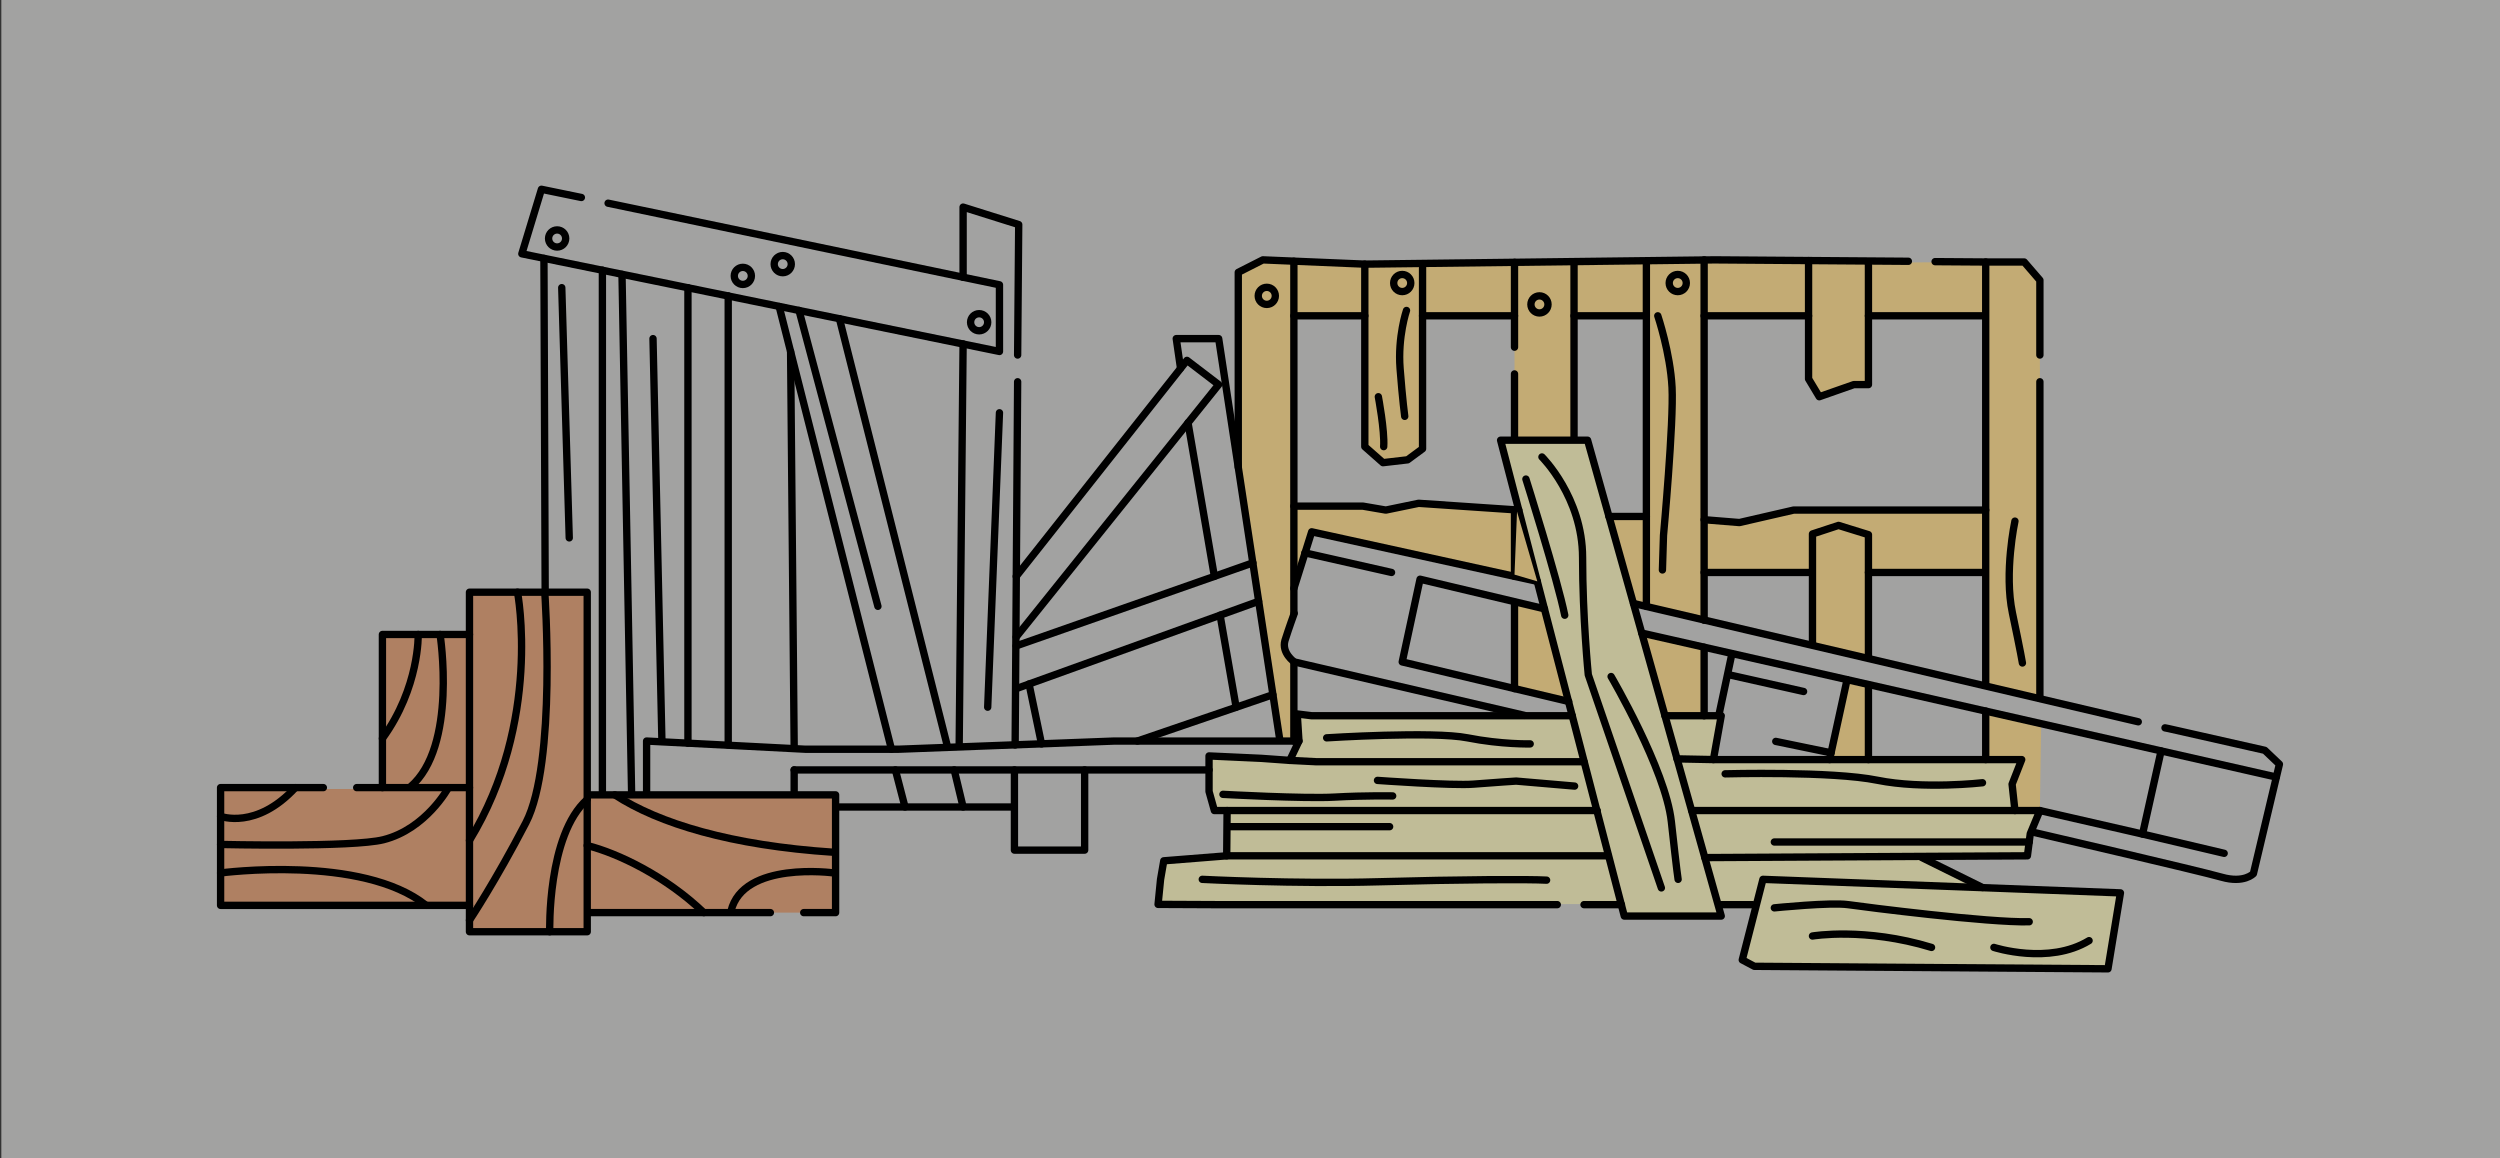 <?xml version="1.0" encoding="UTF-8"?>
<svg xmlns="http://www.w3.org/2000/svg" xmlns:xlink="http://www.w3.org/1999/xlink" version="1.1" x="0px" y="0px" width="680px" height="315px" viewBox="0 0 680 315" xml:space="preserve">
<rect x="0" y="0" width="680" height="315" fill="#333333" stroke="none"/>
<g id="Hintergrund">
	<rect x="0.366" opacity="0.6" fill="#EDEDEB" width="680" height="315"></rect>
</g>
<g id="Illus">
	<g>
		<polygon fill="#C0BC97" points="441.806,249.166 440.025,245.893 330.798,246.064 314.996,245.99 315.674,239.181 316.547,234.14     333.661,232.782 333.737,224.449 333.772,220.47 330.313,220.47 328.859,215.279 328.859,205.615 335.355,206.121 343.09,206.271     355.867,207.188 353.317,207.005 350.814,206.825 353.317,201.564 352.848,194.196 356.781,194.681 426.682,194.584     427.409,193.778 408.164,119.738 431.82,119.738 452.858,194.435 454.271,194.681 468.177,194.681 466.43,204.448     466.043,206.605 549.905,206.605 547.287,213.295 548.563,220.47 554.004,220.47 554.85,221.361 552.231,226.771 551.456,232.782     523.981,233.267 524.207,233.982 539.685,241.46 576.76,242.864 573.367,263.515 477.192,262.836 473.896,261.092     477.696,246.283 475.929,246.064 467.578,246.475 468.177,249.166   "></polygon>
		<g>
			<polygon fill="#C3AB74" points="502.294,185.373 508.217,186.694 508.61,206.605 496.913,207.085    "></polygon>
			<polygon fill="#C3AB74" points="446.4,171.645 463.872,176.066 463.872,194.681 452.858,194.681    "></polygon>
			<polygon fill="#C3AB74" points="540.113,193.42 555.192,197.484 554.85,220.47 547.653,220.252 547.287,213.295 549.905,206.605      540.113,206.605 540.113,201.661    "></polygon>
			<polygon fill="#C3AB74" points="411.945,163.659 411.945,187.313 426.682,190.803 426.359,189.74 419.615,165.483    "></polygon>
			<g>
				<polygon fill="#C3AB74" points="351.934,137.25 353.443,137.819 370.742,137.674 376.946,138.74 385.866,136.898       412.63,139.158 411.945,140.972 411.945,156.296 410.066,156.355 356.781,144.654 352.521,156.355 351.934,153.089     "></polygon>
				<polygon fill="#C3AB74" points="438.219,140.002 447.816,141.128 447.816,164.917 444.326,164.142     "></polygon>
				<polygon fill="#C3AB74" points="464.458,141.434 473.121,142.134 487.857,138.74 540.113,138.36 540.291,155.707       463.522,156.327     "></polygon>
			</g>
			<path fill="#C3AB74" d="M351.934,200.934l-3.851,0.176l-1.141-7.487l-10.133-69.046V74.075l6.689-3.394l28.912,1.164     l178.173-0.582l4.266,4.944v113.625l-14.327-3.137l-0.409-1.276V87.001l-2.23-1.098l-29.398,0.347l-0.268,18.364h-3.975     l-9.404,3.296l-2.909-4.847V86.625l-1.896-0.722h-25.77l-0.741,1.285v80.827l-1.578,0.257l-14.612-3.681l0.484-2.627V85.903     h-19.111l-0.569,1.504l-0.193,31.962l-15.997,0.321V85.903h-24.054l-0.959,1.16v35.002l-4.072,3.005l-6.689,0.776l-4.944-4.363     V86.781l-2.287-0.878h-16.137l-0.869,1.441v77.966l-0.196,2.357c0,0-2.984,7.805-2.397,9.071     c0.586,1.267,2.594,5.468,2.594,5.468V200.934z"></path>
		</g>
		<polygon fill="#C3AB74" points="492.995,145.236 500.073,142.909 508.217,145.43 508.217,178.876 492.801,174.795   "></polygon>
		<polyline fill="none" stroke="#000000" stroke-width="2" stroke-linecap="round" stroke-linejoin="round" points="165.402,55.267     271.853,77.469 271.853,95.598 141.94,69.033 147.272,51.485 158.131,53.716   "></polyline>
		
			<line fill="none" stroke="#000000" stroke-width="2" stroke-linecap="round" stroke-linejoin="round" x1="276.797" y1="103.839" x2="276.119" y2="202.631"></line>
		<polyline fill="none" stroke="#000000" stroke-width="2" stroke-linecap="round" stroke-linejoin="round" points="261.964,75.433     261.964,56.333 277.088,61.084 276.797,96.567   "></polyline>
		
			<line fill="none" stroke="#000000" stroke-width="2" stroke-linecap="round" stroke-linejoin="round" x1="261.964" y1="93.563" x2="260.897" y2="202.631"></line>
		
			<line fill="none" stroke="#000000" stroke-width="2" stroke-linecap="round" stroke-linejoin="round" x1="211.938" y1="83.382" x2="242.477" y2="203.794"></line>
		
			<line fill="none" stroke="#000000" stroke-width="2" stroke-linecap="round" stroke-linejoin="round" x1="228.322" y1="86.679" x2="257.601" y2="202.631"></line>
		
			<line fill="none" stroke="#000000" stroke-width="2" stroke-linecap="round" stroke-linejoin="round" x1="147.951" y1="70.294" x2="148.339" y2="175.151"></line>
		
			<line fill="none" stroke="#000000" stroke-width="2" stroke-linecap="round" stroke-linejoin="round" x1="163.851" y1="73.493" x2="163.851" y2="216.061"></line>
		
			<line fill="none" stroke="#000000" stroke-width="2" stroke-linecap="round" stroke-linejoin="round" x1="169.183" y1="74.657" x2="171.801" y2="216.061"></line>
		
			<line fill="none" stroke="#000000" stroke-width="2" stroke-linecap="round" stroke-linejoin="round" x1="187.119" y1="78.244" x2="187.119" y2="202.146"></line>
		
			<line fill="none" stroke="#000000" stroke-width="2" stroke-linecap="round" stroke-linejoin="round" x1="198.074" y1="80.474" x2="198.074" y2="202.631"></line>
		
			<line fill="none" stroke="#000000" stroke-width="2" stroke-linecap="round" stroke-linejoin="round" x1="215.04" y1="95.598" x2="216.01" y2="202.631"></line>
		<path fill="none" stroke="#000000" stroke-width="2" stroke-linecap="round" stroke-linejoin="round" d="M175.873,201.564"></path>
		
			<line fill="none" stroke="#000000" stroke-width="2" stroke-linecap="round" stroke-linejoin="round" x1="216.01" y1="209.417" x2="328.859" y2="209.417"></line>
		<polyline fill="none" stroke="#000000" stroke-width="2" stroke-linecap="round" stroke-linejoin="round" points="519.075,71.069     466.334,70.682 371.227,71.846 343.499,70.682 336.81,74.075 336.81,127.108   "></polyline>
		<polyline fill="none" stroke="#000000" stroke-width="2" stroke-linecap="round" stroke-linejoin="round" points="554.85,96.567     554.85,76.208 550.584,71.264 540.113,71.264 526.347,71.167   "></polyline>
		
			<line fill="none" stroke="#000000" stroke-width="2" stroke-linecap="round" stroke-linejoin="round" x1="554.85" y1="189.833" x2="554.85" y2="103.839"></line>
		
			<line fill="none" stroke="#000000" stroke-width="2" stroke-linecap="round" stroke-linejoin="round" x1="351.934" y1="166.759" x2="351.934" y2="71.069"></line>
		<polyline fill="none" stroke="#000000" stroke-width="2" stroke-linecap="round" stroke-linejoin="round" points="371.227,71.846     371.227,121.483 376.171,125.847 382.86,125.07 386.933,122.065 386.933,71.846   "></polyline>
		
			<line fill="none" stroke="#000000" stroke-width="2" stroke-linecap="round" stroke-linejoin="round" x1="351.934" y1="85.903" x2="371.227" y2="85.903"></line>
		
			<line fill="none" stroke="#000000" stroke-width="2" stroke-linecap="round" stroke-linejoin="round" x1="386.933" y1="85.903" x2="411.945" y2="85.903"></line>
		
			<line fill="none" stroke="#000000" stroke-width="2" stroke-linecap="round" stroke-linejoin="round" x1="411.945" y1="101.706" x2="411.945" y2="118.963"></line>
		
			<line fill="none" stroke="#000000" stroke-width="2" stroke-linecap="round" stroke-linejoin="round" x1="411.945" y1="71.36" x2="411.945" y2="94.435"></line>
		
			<line fill="none" stroke="#000000" stroke-width="2" stroke-linecap="round" stroke-linejoin="round" x1="428.136" y1="71.36" x2="428.136" y2="118.963"></line>
		
			<line fill="none" stroke="#000000" stroke-width="2" stroke-linecap="round" stroke-linejoin="round" x1="428.136" y1="85.903" x2="447.816" y2="85.903"></line>
		
			<line fill="none" stroke="#000000" stroke-width="2" stroke-linecap="round" stroke-linejoin="round" x1="447.816" y1="71.069" x2="447.816" y2="164.917"></line>
		
			<line fill="none" stroke="#000000" stroke-width="2" stroke-linecap="round" stroke-linejoin="round" x1="463.522" y1="70.682" x2="463.522" y2="168.698"></line>
		
			<line fill="none" stroke="#000000" stroke-width="2" stroke-linecap="round" stroke-linejoin="round" x1="463.522" y1="85.903" x2="491.929" y2="85.903"></line>
		<polyline fill="none" stroke="#000000" stroke-width="2" stroke-linecap="round" stroke-linejoin="round" points="491.929,70.876     491.929,103.063 494.838,107.91 504.242,104.614 508.217,104.614 508.217,71.36   "></polyline>
		
			<line fill="none" stroke="#000000" stroke-width="2" stroke-linecap="round" stroke-linejoin="round" x1="508.217" y1="85.903" x2="539.628" y2="85.903"></line>
		
			<line fill="none" stroke="#000000" stroke-width="2" stroke-linecap="round" stroke-linejoin="round" x1="540.113" y1="71.264" x2="540.113" y2="186.149"></line>
		<polyline fill="none" stroke="#000000" stroke-width="2" stroke-linecap="round" stroke-linejoin="round" points="    463.522,141.358 473.121,142.134 487.857,138.74 540.113,138.74   "></polyline>
		
			<line fill="none" stroke="#000000" stroke-width="2" stroke-linecap="round" stroke-linejoin="round" x1="463.522" y1="155.707" x2="491.929" y2="155.707"></line>
		<polyline fill="none" stroke="#000000" stroke-width="2" stroke-linecap="round" stroke-linejoin="round" points="    492.995,175.193 492.995,145.236 500.073,142.909 508.217,145.43 508.217,178.548   "></polyline>
		
			<line fill="none" stroke="#000000" stroke-width="2" stroke-linecap="round" stroke-linejoin="round" x1="508.217" y1="155.707" x2="539.628" y2="155.707"></line>
		<path fill="none" stroke="#000000" stroke-width="2" stroke-linecap="round" stroke-linejoin="round" d="M588.879,197.977    l0.97,0.194l26.176,5.914l3.976,3.781l-7.077,29.764c0,0-2.521,2.714-8.629,0.969c-6.108-1.745-51.189-12.216-51.189-12.216"></path>
		
			<line fill="none" stroke="#000000" stroke-width="2" stroke-linecap="round" stroke-linejoin="round" x1="444.326" y1="164.142" x2="581.607" y2="196.329"></line>
		
			<line fill="none" stroke="#000000" stroke-width="2" stroke-linecap="round" stroke-linejoin="round" x1="446.557" y1="172.188" x2="619.127" y2="211.355"></line>
		<polyline fill="none" stroke="#000000" stroke-width="2" stroke-linecap="round" stroke-linejoin="round" points="    351.934,160.069 356.781,144.654 418.15,158.131   "></polyline>
		<polygon fill="none" stroke="#000000" stroke-width="2" stroke-linecap="round" stroke-linejoin="round" points="408.164,119.738     431.82,119.738 468.177,249.166 441.806,249.166   "></polygon>
		
			<line fill="none" stroke="#000000" stroke-width="2" stroke-linecap="round" stroke-linejoin="round" x1="351.934" y1="180.041" x2="351.934" y2="201.564"></line>
		<polyline fill="none" stroke="#000000" stroke-width="2" stroke-linecap="round" stroke-linejoin="round" points="    420.089,165.596 386.254,157.549 381.406,180.041 426.682,190.803   "></polyline>
		<path fill="none" stroke="#000000" stroke-width="2" stroke-linecap="round" stroke-linejoin="round" d="M352.03,166.856    c0,0-1.454,3.975-2.521,7.368c-0.97,3.393,2.521,5.816,2.521,5.816l62.63,14.543"></path>
		<polyline fill="none" stroke="#000000" stroke-width="2" stroke-linecap="round" stroke-linejoin="round" points="    427.651,194.681 356.781,194.681 352.848,194.196 353.317,201.564 350.814,206.825 357.944,207.188 430.851,207.188   "></polyline>
		<polyline fill="none" stroke="#000000" stroke-width="2" stroke-linecap="round" stroke-linejoin="round" points="    452.858,194.681 468.177,194.681 466.043,206.605 456.154,206.411   "></polyline>
		<polyline fill="none" stroke="#000000" stroke-width="2" stroke-linecap="round" stroke-linejoin="round" points="    351.934,137.674 370.742,137.674 376.946,138.74 385.866,136.898 413.108,138.74   "></polyline>
		<polyline fill="none" stroke="#000000" stroke-width="2" stroke-linecap="round" stroke-linejoin="round" points="    350.814,206.825 343.09,206.271 328.859,205.615 328.859,208.254 328.859,215.279 330.313,220.47 434.438,220.47   "></polyline>
		
			<line fill="none" stroke="#000000" stroke-width="2" stroke-linecap="round" stroke-linejoin="round" x1="430.851" y1="246.064" x2="441.03" y2="246.064"></line>
		<polyline fill="none" stroke="#000000" stroke-width="2" stroke-linecap="round" stroke-linejoin="round" points="333.772,220.47     333.661,232.782 316.547,234.14 315.674,239.181 314.996,245.99 330.798,246.064 423.579,246.064   "></polyline>
		
			<line fill="none" stroke="#000000" stroke-width="2" stroke-linecap="round" stroke-linejoin="round" x1="333.661" y1="232.782" x2="437.443" y2="232.782"></line>
		<polyline fill="none" stroke="#000000" stroke-width="2" stroke-linecap="round" stroke-linejoin="round" points="    466.043,206.605 549.905,206.605 547.287,213.295 548.063,220.47 460.13,220.47   "></polyline>
		<polyline fill="none" stroke="#000000" stroke-width="2" stroke-linecap="round" stroke-linejoin="round" points="548.063,220.47     554.85,220.47 552.231,226.771 551.456,232.782 463.717,233.267   "></polyline>
		
			<line fill="none" stroke="#000000" stroke-width="2" stroke-linecap="round" stroke-linejoin="round" x1="468.177" y1="246.064" x2="476.708" y2="246.064"></line>
		<polygon fill="none" stroke="#000000" stroke-width="2" stroke-linecap="round" stroke-linejoin="round" points="479.52,239.181     473.896,261.092 477.192,262.836 573.367,263.515 576.76,242.864   "></polygon>
		
			<line fill="none" stroke="#000000" stroke-width="2" stroke-linecap="round" stroke-linejoin="round" x1="522.759" y1="233.267" x2="539.24" y2="241.41"></line>
		
			<line fill="none" stroke="#000000" stroke-width="2" stroke-linecap="round" stroke-linejoin="round" x1="471.085" y1="177.812" x2="467.498" y2="194.681"></line>
		
			<line fill="none" stroke="#000000" stroke-width="2" stroke-linecap="round" stroke-linejoin="round" x1="502.399" y1="184.889" x2="497.649" y2="206.605"></line>
		<polyline fill="none" stroke="#000000" stroke-width="2" stroke-linecap="round" stroke-linejoin="round" points="554.85,220.47     582.771,226.868 587.813,204.278   "></polyline>
		
			<line fill="none" stroke="#000000" stroke-width="2" stroke-linecap="round" stroke-linejoin="round" x1="582.771" y1="226.868" x2="604.973" y2="232.104"></line>
		
			<line fill="none" stroke="#000000" stroke-width="2" stroke-linecap="round" stroke-linejoin="round" x1="470.267" y1="183.533" x2="490.572" y2="188.088"></line>
		
			<line fill="none" stroke="#000000" stroke-width="2" stroke-linecap="round" stroke-linejoin="round" x1="498.037" y1="204.764" x2="483.01" y2="201.661"></line>
		
			<line fill="none" stroke="#000000" stroke-width="2" stroke-linecap="round" stroke-linejoin="round" x1="354.938" y1="150.375" x2="378.498" y2="155.707"></line>
		
			<line fill="none" stroke="#000000" stroke-width="2" stroke-linecap="round" stroke-linejoin="round" x1="216.01" y1="209.417" x2="216.01" y2="219.5"></line>
		
			<line fill="none" stroke="#000000" stroke-width="2" stroke-linecap="round" stroke-linejoin="round" x1="152.798" y1="78.244" x2="154.834" y2="146.303"></line>
		<line x1="554.85" y1="220.47" x2="554.85" y2="196.813"></line>
		
			<line fill="none" stroke="#000000" stroke-width="2" stroke-linecap="round" stroke-linejoin="round" x1="540.113" y1="193.42" x2="540.113" y2="206.605"></line>
		
			<line fill="none" stroke="#000000" stroke-width="2" stroke-linecap="round" stroke-linejoin="round" x1="508.217" y1="186.246" x2="508.217" y2="206.605"></line>
		
			<line fill="none" stroke="#000000" stroke-width="2" stroke-linecap="round" stroke-linejoin="round" x1="463.522" y1="176.066" x2="463.522" y2="194.681"></line>
		
			<line fill="none" stroke="#000000" stroke-width="2" stroke-linecap="round" stroke-linejoin="round" x1="447.816" y1="140.485" x2="437.637" y2="140.485"></line>
		
			<line fill="none" stroke="#000000" stroke-width="2" stroke-linecap="round" stroke-linejoin="round" x1="411.945" y1="138.74" x2="411.945" y2="156.773"></line>
		
			<line fill="none" stroke="#000000" stroke-width="2" stroke-linecap="round" stroke-linejoin="round" x1="411.945" y1="164.142" x2="411.945" y2="187.313"></line>
		
			<line fill="none" stroke="#000000" stroke-width="2" stroke-linecap="round" stroke-linejoin="round" x1="208.351" y1="219.5" x2="275.149" y2="219.5"></line>
		<polyline fill="none" stroke="#000000" stroke-width="2" stroke-linecap="round" stroke-linejoin="round" points="    275.925,209.417 275.925,231.23 295.024,231.23 295.024,209.417   "></polyline>
		<polyline fill="none" stroke="#000000" stroke-width="2" stroke-linecap="round" stroke-linejoin="round" points="    175.873,216.061 175.873,201.564 219.112,203.794 244.319,203.794 303.168,201.564 353.317,201.564   "></polyline>
		<polyline fill="none" stroke="#000000" stroke-width="2" stroke-linecap="round" stroke-linejoin="round" points="208.351,219.5     208.351,225.262 203.95,225.262   "></polyline>
		<polyline fill="none" stroke="#000000" stroke-width="2" stroke-linecap="round" stroke-linejoin="round" points="276.41,156.773     322.849,98.021 331.477,104.614 276.41,173.255   "></polyline>
		<polyline fill="none" stroke="#000000" stroke-width="2" stroke-linecap="round" stroke-linejoin="round" points="    321.104,100.154 319.94,92.107 331.477,92.107 348.083,201.109   "></polyline>
		<polyline fill="none" stroke="#000000" stroke-width="2" stroke-linecap="round" stroke-linejoin="round" points="    323.139,114.988 330.313,156.773 276.41,175.679   "></polyline>
		
			<line fill="none" stroke="#000000" stroke-width="2" stroke-linecap="round" stroke-linejoin="round" x1="276.41" y1="187.313" x2="342.336" y2="163.56"></line>
		
			<line fill="none" stroke="#000000" stroke-width="2" stroke-linecap="round" stroke-linejoin="round" x1="330.313" y1="156.773" x2="340.784" y2="153.089"></line>
		
			<line fill="none" stroke="#000000" stroke-width="2" stroke-linecap="round" stroke-linejoin="round" x1="279.9" y1="186.052" x2="283.293" y2="202.34"></line>
		
			<line fill="none" stroke="#000000" stroke-width="2" stroke-linecap="round" stroke-linejoin="round" x1="331.865" y1="167.341" x2="336.228" y2="192.354"></line>
		
			<line fill="none" stroke="#000000" stroke-width="2" stroke-linecap="round" stroke-linejoin="round" x1="309.373" y1="201.564" x2="346.214" y2="188.961"></line>
		
			<circle fill="none" stroke="#000000" stroke-width="2" stroke-linecap="round" stroke-linejoin="round" cx="151.538" cy="64.865" r="2.327"></circle>
		
			<circle fill="none" stroke="#000000" stroke-width="2" stroke-linecap="round" stroke-linejoin="round" cx="202.049" cy="75.044" r="2.327"></circle>
		
			<circle fill="none" stroke="#000000" stroke-width="2" stroke-linecap="round" stroke-linejoin="round" cx="212.907" cy="71.845" r="2.327"></circle>
		
			<circle fill="none" stroke="#000000" stroke-width="2" stroke-linecap="round" stroke-linejoin="round" cx="344.565" cy="80.474" r="2.327"></circle>
		
			<circle fill="none" stroke="#000000" stroke-width="2" stroke-linecap="round" stroke-linejoin="round" cx="381.406" cy="76.984" r="2.327"></circle>
		
			<circle fill="none" stroke="#000000" stroke-width="2" stroke-linecap="round" stroke-linejoin="round" cx="418.732" cy="82.8" r="2.327"></circle>
		
			<circle fill="none" stroke="#000000" stroke-width="2" stroke-linecap="round" stroke-linejoin="round" cx="456.349" cy="76.984" r="2.327"></circle>
		
			<circle fill="none" stroke="#000000" stroke-width="2" stroke-linecap="round" stroke-linejoin="round" cx="266.327" cy="87.648" r="2.327"></circle>
		<path fill="none" stroke="#000000" stroke-width="2" stroke-linecap="round" stroke-linejoin="round" d="M450.919,85.903    c0,0,3.394,10.082,3.878,19.486c0.485,9.404-2.326,40.234-2.326,40.234l-0.291,9.404"></path>
		<path fill="none" stroke="#000000" stroke-width="2" stroke-linecap="round" stroke-linejoin="round" d="M382.569,84.448    c0,0-2.424,7.078-1.745,15.804c0.679,8.725,1.261,12.991,1.261,12.991"></path>
		<path fill="none" stroke="#000000" stroke-width="2" stroke-linecap="round" stroke-linejoin="round" d="M374.91,107.91    c0,0,1.745,9.211,1.455,13.573"></path>
		<path fill="none" stroke="#000000" stroke-width="2" stroke-linecap="round" stroke-linejoin="round" d="M419.41,124.295    c0,0,11.053,10.955,11.053,27.34s1.551,31.896,1.551,31.896l19.875,57.977"></path>
		<path fill="none" stroke="#000000" stroke-width="2" stroke-linecap="round" stroke-linejoin="round" d="M438.219,184.017    c0,0,14.833,25.304,16.385,39.458c1.551,14.155,1.842,15.706,1.842,15.706"></path>
		<path fill="none" stroke="#000000" stroke-width="2" stroke-linecap="round" stroke-linejoin="round" d="M415.048,130.306    c0,0,8.62,27.34,10.56,37.035"></path>
		<path fill="none" stroke="#000000" stroke-width="2" stroke-linecap="round" stroke-linejoin="round" d="M374.679,212.267    c0,0,20.456,1.476,26.08,1.021c5.623-0.454,11.634-0.832,11.634-0.832l15.899,1.362"></path>
		<path fill="none" stroke="#000000" stroke-width="2" stroke-linecap="round" stroke-linejoin="round" d="M327.018,239.181    c0,0,25.304,1.295,47.893,0.661c22.59-0.634,40.816-0.716,45.761-0.44"></path>
		<path fill="none" stroke="#000000" stroke-width="2" stroke-linecap="round" stroke-linejoin="round" d="M482.622,246.937    c0,0,15.317-1.551,20.068-0.872c4.751,0.678,38.198,4.944,49.251,4.653"></path>
		<path fill="none" stroke="#000000" stroke-width="2" stroke-linecap="round" stroke-linejoin="round" d="M492.995,254.596    c0,0,14.252-2.424,32.382,3.103"></path>
		<path fill="none" stroke="#000000" stroke-width="2" stroke-linecap="round" stroke-linejoin="round" d="M542.343,257.698    c0,0,14.931,4.848,25.886-1.843"></path>
		<path fill="none" stroke="#000000" stroke-width="2" stroke-linecap="round" stroke-linejoin="round" d="M469.243,210.483    c0,0,28.987-0.775,41.397,1.745c12.506,2.521,28.6,0.679,28.6,0.679"></path>
		<path fill="none" stroke="#000000" stroke-width="2" stroke-linecap="round" stroke-linejoin="round" d="M360.853,200.691    c0,0,28.988-1.842,38.296,0c9.307,1.842,17.063,1.648,17.063,1.648"></path>
		<path fill="none" stroke="#000000" stroke-width="2" stroke-linecap="round" stroke-linejoin="round" d="M548.063,141.746    c0,0-3.006,13.961-0.679,25.013c2.326,11.053,2.714,13.573,2.714,13.573"></path>
		
			<line fill="none" stroke="#000000" stroke-width="2" stroke-linecap="round" stroke-linejoin="round" x1="243.543" y1="209.417" x2="246.161" y2="219.5"></line>
		
			<line fill="none" stroke="#000000" stroke-width="2" stroke-linecap="round" stroke-linejoin="round" x1="259.54" y1="209.417" x2="261.964" y2="219.5"></line>
		
			<line fill="none" stroke="#000000" stroke-width="2" stroke-linecap="round" stroke-linejoin="round" x1="177.618" y1="92.107" x2="180.042" y2="201.661"></line>
		
			<line fill="none" stroke="#000000" stroke-width="2" stroke-linecap="round" stroke-linejoin="round" x1="217.328" y1="84.448" x2="238.793" y2="164.917"></line>
		
			<line fill="none" stroke="#000000" stroke-width="2" stroke-linecap="round" stroke-linejoin="round" x1="271.853" y1="112.273" x2="268.653" y2="192.354"></line>
		<polygon fill="#C3AB74" points="412.63,139.158 411.945,156.296 418.15,158.131   "></polygon>
		<path fill="none" stroke="#000000" stroke-width="2" stroke-linecap="round" stroke-linejoin="round" d="M332.645,216.061    c0,0,22.143,1.22,30.398,0.751c8.257-0.47,15.763-0.321,15.763-0.321"></path>
		
			<line fill="none" stroke="#000000" stroke-width="2" stroke-linecap="round" stroke-linejoin="round" x1="334.224" y1="224.851" x2="377.977" y2="224.851"></line>
		
			<line fill="none" stroke="#000000" stroke-width="2" stroke-linecap="round" stroke-linejoin="round" x1="551.941" y1="229.025" x2="482.622" y2="229.025"></line>
		<g>
			<rect x="104.017" y="172.577" fill="#AF8062" width="23.682" height="41.655"></rect>
			<rect x="60" y="214.605" fill="#AF8062" width="67.698" height="31.654"></rect>
			<rect x="127.698" y="161.081" fill="#AF8062" width="32.027" height="92.346"></rect>
			<rect x="159.726" y="216.206" fill="#AF8062" width="67.554" height="32.027"></rect>
			
				<rect x="127.698" y="161.081" fill="none" stroke="#000000" stroke-width="2" stroke-linecap="round" stroke-linejoin="round" width="32.027" height="92.346"></rect>
			<polyline fill="none" stroke="#000000" stroke-width="2" stroke-linecap="round" stroke-linejoin="round" points="     104.017,214.232 104.017,172.577 127.698,172.577    "></polyline>
			<path fill="none" stroke="#000000" stroke-width="2" stroke-linecap="round" stroke-linejoin="round" d="M140.762,161.081     c0,0,6.743,35.116-13.064,67.524"></path>
			<path fill="none" stroke="#000000" stroke-width="2" stroke-linecap="round" stroke-linejoin="round" d="M148.179,161.081     c0,0,3.271,46.479-5.136,62.687c-8.26,15.922-15.345,26.542-15.345,26.542"></path>
			<path fill="none" stroke="#000000" stroke-width="2" stroke-linecap="round" stroke-linejoin="round" d="M149.527,253.427     c0,0-0.722-26.315,10.198-35.987"></path>
			
				<line fill="none" stroke="#000000" stroke-width="2" stroke-linecap="round" stroke-linejoin="round" x1="97.023" y1="214.232" x2="127.698" y2="214.232"></line>
			<polyline fill="none" stroke="#000000" stroke-width="2" stroke-linecap="round" stroke-linejoin="round" points="     127.698,246.26 60,246.26 60,214.232 87.951,214.232    "></polyline>
			
				<line fill="none" stroke="#000000" stroke-width="2" stroke-linecap="round" stroke-linejoin="round" x1="209.542" y1="248.233" x2="160.341" y2="248.233"></line>
			<polyline fill="none" stroke="#000000" stroke-width="2" stroke-linecap="round" stroke-linejoin="round" points="     160.214,216.206 227.28,216.206 227.28,248.233 218.614,248.233    "></polyline>
			<path fill="none" stroke="#000000" stroke-width="2" stroke-linecap="round" stroke-linejoin="round" d="M60,237.445     c0,0,38.541-5.127,55.903,8.814"></path>
			<path fill="none" stroke="#000000" stroke-width="2" stroke-linecap="round" stroke-linejoin="round" d="M60,229.691     c0,0,35.877,0.83,44.271-1.284c11.631-2.93,17.7-14.175,17.7-14.175"></path>
			<path fill="none" stroke="#000000" stroke-width="2" stroke-linecap="round" stroke-linejoin="round" d="M60,222.042     c0,0,9.716,3.702,20.335-7.81"></path>
			<path fill="none" stroke="#000000" stroke-width="2" stroke-linecap="round" stroke-linejoin="round" d="M113.753,172.577     c0,0,0.375,14.383-9.737,28.29"></path>
			<path fill="none" stroke="#000000" stroke-width="2" stroke-linecap="round" stroke-linejoin="round" d="M119.695,172.577     c0,0,4.804,30.503-8.091,41.47"></path>
			<path fill="none" stroke="#000000" stroke-width="2" stroke-linecap="round" stroke-linejoin="round" d="M167.231,216.206     c12.01,7.805,31.599,13.775,59.509,15.609"></path>
			<path fill="none" stroke="#000000" stroke-width="2" stroke-linecap="round" stroke-linejoin="round" d="M159.726,229.981     c8.247,2.077,21.279,8.258,31.712,18.252"></path>
			<path fill="none" stroke="#000000" stroke-width="2" stroke-linecap="round" stroke-linejoin="round" d="M226.74,237.434     c0,0-24.624-3.352-27.91,10.389"></path>
		</g>
	</g>
</g>
</svg>

